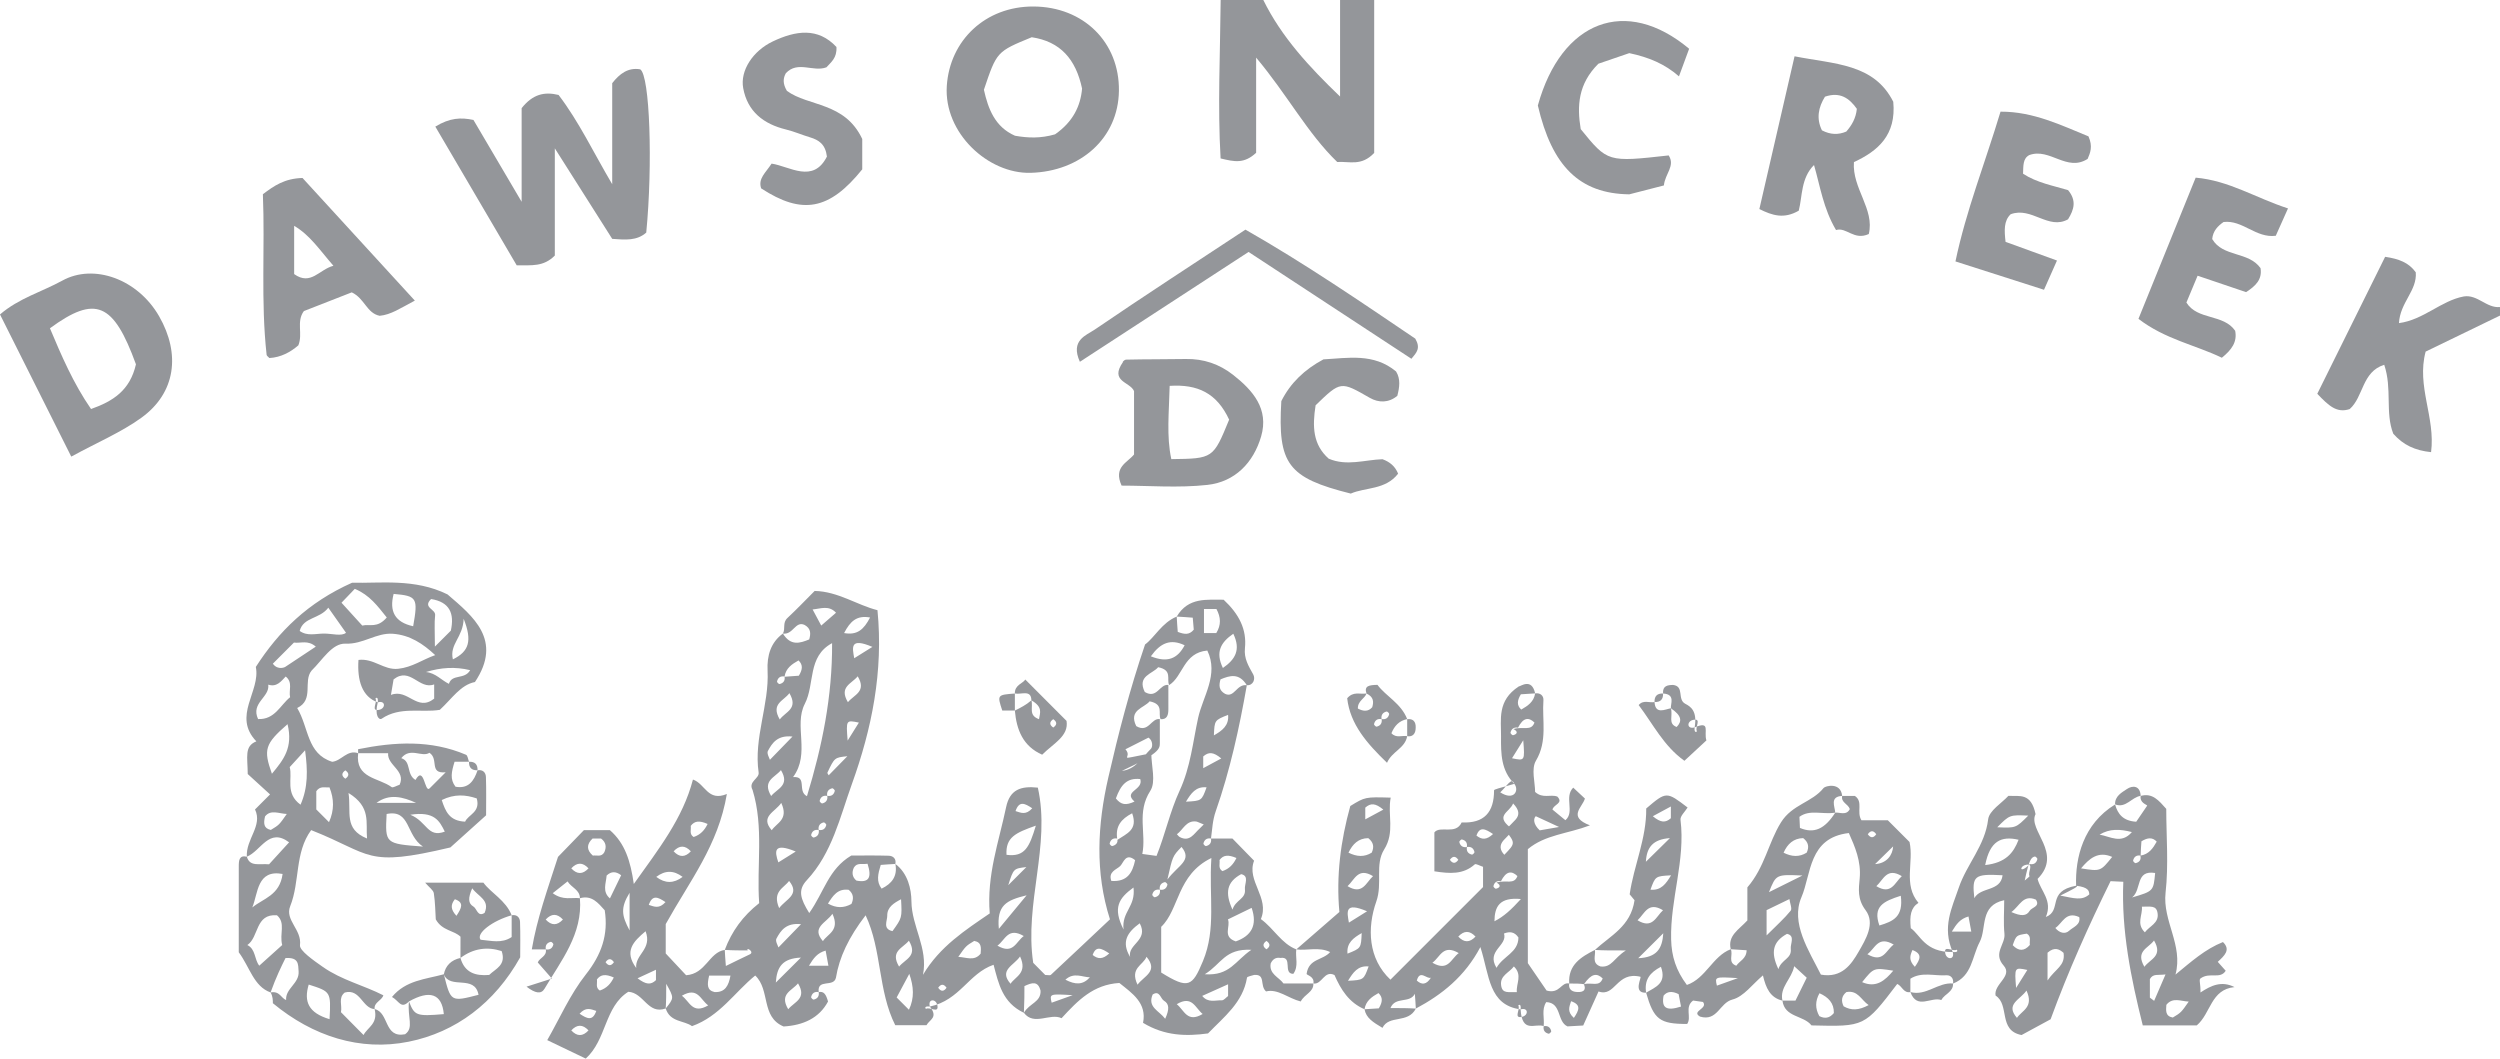 <?xml version="1.0" encoding="iso-8859-1"?>
<!-- Generator: Adobe Illustrator 22.1.0, SVG Export Plug-In . SVG Version: 6.00 Build 0)  -->
<svg version="1.1" xmlns="http://www.w3.org/2000/svg" xmlns:xlink="http://www.w3.org/1999/xlink" x="0px" y="0px"
	 viewBox="0 0 225 95.272" style="enable-background:new 0 0 225 95.272;" xml:space="preserve">
<g id="dawson">
	<g>
		<g id="nBnYS8_1_">
			<g>
				<path style="fill:#94969A;" d="M123.677,0c0,4.693,0,9.386,0,13.764c-1.157,1.221-2.215,0.742-3.326,0.816
					c-2.687-2.595-4.462-6.011-7.299-9.395c0,3.303,0,6.084,0,8.566c-1.089,1.01-1.946,0.808-3.198,0.508
					C109.582,9.57,109.817,4.782,109.86,0c1.279,0,2.559,0,3.838,0c1.641,3.338,4.133,6.024,6.908,8.69c0-2.897,0-5.794,0-8.69
					C121.63,0,122.653,0,123.677,0z"/>
				<path style="fill:#94969A;" d="M225,28.401c-2.273,1.102-4.546,2.203-6.692,3.243c-0.84,3.121,0.895,5.917,0.489,9.049
					c-1.446-0.148-2.505-0.642-3.402-1.657c-0.748-1.908-0.083-4.035-0.814-6.205c-2.017,0.626-1.854,2.884-3.11,3.986
					c-1.159,0.389-1.895-0.302-2.916-1.377c1.999-4.035,4.058-8.192,6.106-12.327c1.237,0.182,2.131,0.521,2.758,1.395
					c0.136,1.653-1.409,2.691-1.513,4.573c2.22-0.299,3.792-2.018,5.831-2.4c1.246-0.202,2.052,1.075,3.262,0.952
					C225,27.889,225,28.145,225,28.401z"/>
				<path style="fill:#94969A;" d="M39.179,11.394c1.303-0.791,2.288-0.841,3.432-0.599c1.304,2.214,2.644,4.492,4.336,7.366
					c0-3.349,0-6.009,0-8.427c0.998-1.257,2.043-1.5,3.325-1.189c1.829,2.393,3.128,5.157,4.827,8.036c0-3.21,0-6.146,0-9.095
					c0.658-0.842,1.426-1.433,2.519-1.247c0.872,0.536,1.139,8.585,0.545,14.693c-0.835,0.742-1.851,0.657-3.063,0.566
					c-1.558-2.457-3.172-5.002-5.166-8.147c0,3.749,0,6.797,0,9.65c-1.026,1.025-2.068,0.864-3.43,0.879
					C44.165,19.895,41.743,15.766,39.179,11.394z"/>
				<path style="fill:#94969A;" d="M100.703,8.169c-0.054,4.275-3.463,7.267-7.952,7.386c-3.806,0.101-7.82-3.58-7.539-7.827
					c0.271-4.097,3.476-7.16,7.793-7.143C97.51,0.602,100.758,3.803,100.703,8.169z M94.953,12.091
					c1.623-1.129,2.3-2.561,2.433-4.119c-0.562-2.651-1.96-4.237-4.53-4.621c-3.15,1.293-3.15,1.293-4.305,4.727
					c0.384,1.731,1.001,3.349,2.797,4.138C92.529,12.425,93.661,12.464,94.953,12.091z"/>
				<path style="fill:#94969A;" d="M6.413,41.094C4.141,36.56,2.108,32.505,0,28.301c1.7-1.466,3.779-2.039,5.611-3.048
					c2.831-1.559,6.788-0.142,8.713,3.217c1.943,3.393,1.488,6.895-1.595,9.124C10.906,38.911,8.777,39.806,6.413,41.094z
					 M12.235,32.788c-2.019-5.549-3.631-6.255-7.741-3.243c1.035,2.461,2.104,4.954,3.7,7.267
					C10.167,36.112,11.697,35.146,12.235,32.788z"/>
				<path style="fill:#94969A;" d="M161.51,5.067c3.596,0.714,7.143,0.637,8.884,4.092c0.284,2.995-1.37,4.425-3.541,5.431
					c-0.173,2.361,1.884,4.228,1.338,6.472c-1.333,0.614-2.011-0.65-2.948-0.358c-1.151-1.947-1.425-3.941-1.982-5.853
					c-1.184,1.179-1.042,2.817-1.373,4.109c-1.326,0.767-2.367,0.443-3.545-0.146C159.356,14.419,160.368,10.026,161.51,5.067z
					 M164.248,8.701c-0.592,0.952-0.797,1.962-0.274,3.029c0.758,0.395,1.463,0.42,2.192,0.111c0.5-0.571,0.865-1.199,0.95-2.048
					C166.439,8.837,165.602,8.238,164.248,8.701z"/>
				<path style="fill:#94969A;" d="M185.128,23.448c-0.445,1.002-0.792,1.784-1.168,2.631c-2.663-0.853-5.175-1.657-7.969-2.551
					c0.953-4.56,2.661-8.85,4.056-13.479c2.955-0.017,5.491,1.239,7.915,2.223c0.408,0.92,0.159,1.483-0.075,2.029
					c-1.879,1.201-3.402-1.026-5.252-0.344c-0.589,0.308-0.53,0.966-0.561,1.677c1.244,0.817,2.741,1.081,4.054,1.479
					c0.774,0.938,0.544,1.739-0.004,2.624c-1.767,0.992-3.282-1.164-5.165-0.455c-0.624,0.59-0.577,1.462-0.458,2.485
					C181.856,22.259,183.261,22.77,185.128,23.448z"/>
				<path style="fill:#94969A;" d="M205.92,18.758c-0.492,1.102-0.794,1.778-1.1,2.461c-1.791,0.233-2.987-1.445-4.7-1.238
					c-0.513,0.357-0.95,0.795-1.022,1.532c0.958,1.644,3.267,1.096,4.35,2.62c0.166,1.01-0.434,1.602-1.302,2.158
					c-1.377-0.466-2.807-0.949-4.362-1.476c-0.323,0.773-0.649,1.555-1.008,2.414c0.997,1.607,3.336,1.005,4.39,2.542
					c0.193,1.006-0.301,1.698-1.2,2.426c-2.364-1.149-5.112-1.656-7.505-3.503c1.725-4.256,3.42-8.439,5.15-12.706
					C200.627,16.256,202.971,17.798,205.92,18.758z"/>
				<path style="fill:#94969A;" d="M37.335,27.055c-1.315,0.694-2.153,1.272-3.165,1.367c-1.172-0.239-1.339-1.55-2.511-2.11
					c-1.325,0.518-2.827,1.106-4.309,1.685c-0.704,0.948-0.071,2.048-0.499,3.084c-0.709,0.615-1.57,1.081-2.605,1.143
					c-0.098-0.109-0.239-0.192-0.25-0.289c-0.535-4.827-0.14-9.667-0.336-14.455c1.022-0.771,1.943-1.413,3.566-1.462
					C30.384,19.465,33.712,23.099,37.335,27.055z M26.474,24.668c1.499,1.071,2.246-0.414,3.534-0.749
					c-1.272-1.462-2.107-2.754-3.534-3.595C26.474,21.767,26.474,23.126,26.474,24.668z"/>
				<path style="fill:#94969A;" d="M100.944,43.706c-0.754-1.673,0.504-2.053,1.119-2.801c0-1.898,0-3.809,0-5.708
					c-0.353-0.842-2.23-0.845-0.991-2.62c-0.103,0.085,0.085-0.205,0.28-0.21c1.789-0.045,3.58-0.023,5.37-0.057
					c1.597-0.031,3.021,0.457,4.258,1.427c1.787,1.402,3.24,3.074,2.522,5.54c-0.693,2.376-2.362,4.092-4.835,4.364
					C106.054,43.929,103.387,43.706,100.944,43.706z M110.623,37.768c-1.12-2.403-2.838-3.201-5.353-3.041
					c-0.058,2.419-0.297,4.521,0.148,6.594C109.185,41.273,109.185,41.273,110.623,37.768z"/>
				<path style="fill:#94969A;" d="M149.75,16.689c-1.228,0.316-2.206,0.568-3.114,0.801c-4.459-0.058-6.955-2.505-8.23-7.997
					c2.119-7.639,7.935-9.859,13.616-5.104c-0.249,0.676-0.51,1.383-0.915,2.483c-1.277-1.117-2.709-1.718-4.471-2.09
					c-0.88,0.302-1.949,0.668-2.779,0.952c-1.824,1.81-1.94,3.791-1.592,5.887c2.423,2.981,2.423,2.981,7.917,2.367
					C150.793,14.935,149.852,15.631,149.75,16.689z"/>
				<path style="fill:#94969A;" d="M77.602,12.509c0,0.803,0,1.816,0,2.732c-2.965,3.681-5.405,4.12-9.098,1.713
					c-0.296-0.888,0.397-1.388,0.94-2.229c1.634,0.246,3.739,1.824,4.978-0.634c-0.133-1.115-0.737-1.496-1.518-1.731
					c-0.726-0.218-1.428-0.526-2.162-0.705c-2.025-0.493-3.468-1.617-3.855-3.724c-0.291-1.586,0.883-3.356,2.659-4.2
					c2.061-0.979,4.067-1.29,5.734,0.497c0.06,0.995-0.491,1.367-0.898,1.828c-1.194,0.458-2.583-0.622-3.657,0.534
					c-0.245,0.447-0.297,0.924,0.096,1.588C72.76,9.603,76.029,9.165,77.602,12.509z"/>
				<path style="fill:#94969A;" d="M112.371,22.675c-5.1,3.321-10.06,6.551-15.182,9.886c-0.882-1.948,0.577-2.38,1.343-2.902
					c4.408-3.007,8.887-5.911,13.558-8.992c5.314,3.027,10.414,6.515,15.285,9.81c0.497,0.86,0.136,1.239-0.348,1.813
					C122.292,29.183,117.534,26.062,112.371,22.675z"/>
				<path style="fill:#94969A;" d="M118.405,36.474c-0.304,1.93-0.245,3.542,1.177,4.806c1.619,0.7,3.265,0.099,4.844,0.05
					c0.675,0.248,1.137,0.641,1.404,1.3c-1.136,1.478-2.963,1.216-4.26,1.793c-5.675-1.421-6.582-2.658-6.251-8.322
					c0.819-1.631,2.089-2.848,3.791-3.758c2.195-0.114,4.517-0.588,6.537,1.089c0.419,0.683,0.311,1.424,0.112,2.19
					c-0.776,0.651-1.683,0.638-2.472,0.187C120.661,34.308,120.68,34.275,118.405,36.474z"/>
			</g>
		</g>
		<g>
			<path style="fill:#94969A;" d="M65.229,85.491c0.631-1.67,1.609-3.035,3.097-4.208c-0.242-3.356,0.438-6.829-0.596-10.189
				c-0.416-0.755,0.627-1.022,0.547-1.568c-0.454-3.13,0.959-6.079,0.805-9.171c-0.068-1.357,0.294-2.544,1.378-3.335
				c0.704,1.141,1.534,0.87,2.37,0.528c0.152-0.54,0.152-0.983-0.412-1.302c-0.843-0.4-1.031,0.912-1.958,0.774
				c0.255-0.448-0.061-0.965,0.412-1.405c0.838-0.78,1.628-1.612,2.447-2.431c2.111,0.044,3.818,1.275,5.653,1.732
				c0.545,5.537-0.52,10.703-2.303,15.65c-1.069,2.966-1.777,6.207-4.052,8.646c-0.84,0.9-0.583,1.666,0.213,2.961
				c1.347-1.896,1.725-3.948,3.782-5.173c0.862,0,2.118-0.025,3.373,0.014c0.397,0.012,0.693,0.27,0.599,0.74
				c-0.454,0.021-0.913,0.057-1.318,0.088c-0.251,0.821-0.416,1.498,0.079,2.135c0.925-0.449,1.449-1.124,1.239-2.223
				c1.132,0.85,1.437,2.272,1.445,3.366c0.015,2.257,1.521,4.201,1.04,6.613c1.51-2.553,3.841-4.044,6.008-5.526
				c-0.282-3.457,0.827-6.464,1.471-9.553c0.334-1.603,1.329-1.93,2.858-1.768c1.17,5.227-1.224,10.374-0.417,15.767
				c0.288,0.291,0.717,0.725,1.081,1.093c0.258,0,0.438,0.056,0.506-0.008c1.759-1.639,3.507-3.29,5.321-4.999
				c-1.355-4.253-1.129-8.486-0.147-12.772c0.906-3.952,1.912-7.87,3.306-11.965c0.862-0.634,1.512-1.962,2.849-2.51
				c0.023,0.477,0.059,0.936,0.093,1.377c0.59,0.221,1.025,0.304,1.441-0.2c-0.024-0.285-0.052-0.618-0.091-1.079
				c-0.507-0.04-0.966-0.075-1.443-0.098c1.057-1.78,2.75-1.498,4.222-1.519c1.392,1.299,2.094,2.673,1.918,4.362
				c-0.098,0.935,0.322,1.605,0.744,2.361c0.22,0.395,0.014,1.01-0.575,0.975c-0.704-1.141-1.534-0.87-2.37-0.528
				c-0.152,0.54-0.152,0.983,0.412,1.302c0.843,0.4,1.031-0.912,1.958-0.774c-0.676,3.847-1.509,7.662-2.795,11.336
				c-0.301,0.86-0.311,1.637-0.43,2.46c-0.37-0.064-0.602,0.105-0.682,0.456c-0.013,0.059,0.166,0.239,0.226,0.226
				c0.351-0.079,0.52-0.312,0.456-0.682c0.638-0.002,1.274-0.002,1.928-0.002c0.613,0.628,1.234,1.265,1.952,2
				c-0.709,1.814,1.428,3.334,0.61,5.252c1.19,0.869,1.838,2.197,3.188,2.727c-0.1,0.727,0.235,1.506-0.268,2.203
				c-0.978-0.005,0.003-1.597-1.161-1.433c-0.423-0.074-0.697,0.123-0.874,0.493c-0.171,0.96,0.737,1.228,1.152,1.807
				c0.901,0,1.793,0,2.686,0c0.038,0.777-0.769,0.931-1.137,1.619c-1.108-0.271-2.068-1.172-3.119-0.904
				c-0.598-0.52,0.001-1.575-1.082-1.483c-0.22,0.08-0.616,0.132-0.634,0.246c-0.367,2.243-2.076,3.53-3.508,5.016
				c-1.962,0.266-3.881,0.237-5.848-0.952c0.363-1.78-0.976-2.663-2.132-3.589c-2.344,0.146-3.709,1.55-5.202,3.171
				c-1.027-0.499-2.478,0.725-3.389-0.485c0.495-0.87,1.541-0.947,1.5-1.989c-0.231-0.912-0.781-0.728-1.453-0.415
				c0,0.664,0,1.366-0.047,2.404c-1.935-0.918-2.281-2.633-2.729-4.324c-2.263,0.788-3.007,3.175-5.733,3.76
				c-0.598-0.07-0.376,0.225-0.346,0.207c0.338-0.208,1.178,0.462,1.019-0.322c-0.125-0.619-0.881-0.592-0.673,0.115
				c0.778,1.005-0.028,1.159-0.306,1.68c-0.876,0-1.728,0-2.811,0c-1.563-3.109-1.197-6.771-2.666-9.892
				c-1.527,1.985-2.372,3.78-2.673,5.622c-0.206,0.903-1.693,0.044-1.552,1.286c-0.37-0.064-0.602,0.105-0.682,0.456
				c-0.013,0.059,0.166,0.239,0.226,0.226c0.351-0.079,0.52-0.312,0.456-0.682c0.477-0.088,0.659,0.206,0.842,0.85
				c-0.802,1.502-2.235,2.142-3.999,2.248c-2.062-0.86-1.185-3.292-2.554-4.587c-1.853,1.506-3.196,3.668-5.689,4.557
				c-0.708-0.525-1.978-0.34-2.368-1.593c0.761-0.945,0.761-0.945,0.047-2.218c0,0.871,0,1.574-0.047,2.218
				c-1.612,0.586-1.961-1.421-3.366-1.5c-2.149,1.354-1.943,4.304-3.83,6.013c-1.077-0.516-2.196-1.053-3.465-1.662
				c1.115-1.944,2.056-4.114,3.473-5.909c1.411-1.787,2.041-3.584,1.7-5.778c-0.598-0.663-1.167-1.387-2.233-1.084
				c0.006-0.757-0.758-0.946-1.111-1.515c-0.44,0.35-0.868,0.69-1.336,1.061c0.942,0.692,1.72,0.353,2.447,0.454
				c0.262,3.232-1.69,5.607-3.187,8.148c-0.3,0.509-0.835,0.414-1.618-0.19c0.808-0.258,1.544-0.492,2.281-0.727
				c-0.812-0.929-1.041-1.19-1.269-1.451c0.161-0.429,0.841-0.553,0.723-1.176c0.37,0.064,0.602-0.105,0.682-0.456
				c0.013-0.059-0.166-0.239-0.226-0.226c-0.351,0.079-0.52,0.312-0.456,0.682c-0.384,0.002-0.767,0.002-1.261,0.002
				c0.463-2.757,1.408-5.372,2.359-8.328c0.594-0.613,1.48-1.527,2.335-2.41c0.815,0,1.578,0,2.33,0
				c1.367,1.188,1.86,2.785,2.157,4.849c2.225-3.127,4.411-5.892,5.323-9.399c1.115,0.386,1.323,2.013,3.052,1.301
				c-0.775,4.616-3.333,7.804-5.502,11.706c0,0.503,0,1.51,0,2.646c0.589,0.629,1.264,1.349,1.835,1.959
				C63.541,87.646,63.8,85.711,65.229,85.491c0.018,0.414,0.054,0.873,0.098,1.447c0.819-0.399,1.483-0.731,2.155-1.046
				c0.463-0.217-0.375-0.713-0.186-0.354C66.644,85.538,65.942,85.538,65.229,85.491z M74.447,71.631
				c-0.368-0.066-0.601,0.104-0.68,0.454c-0.013,0.059,0.166,0.239,0.226,0.226c0.351-0.079,0.52-0.312,0.461-0.687
				c0.368,0.066,0.601-0.104,0.68-0.454c0.013-0.059-0.166-0.239-0.226-0.226C74.558,71.023,74.388,71.256,74.447,71.631z
				 M104.39,80.068c0.368,0.066,0.601-0.104,0.68-0.454c0.013-0.059-0.166-0.239-0.226-0.226c-0.351,0.079-0.52,0.312-0.461,0.687
				c-0.368-0.066-0.601,0.104-0.68,0.454c-0.013,0.059,0.166,0.239,0.226,0.226C104.28,80.675,104.449,80.443,104.39,80.068z
				 M73.68,74.701c-0.368-0.066-0.601,0.104-0.68,0.454c-0.013,0.059,0.166,0.239,0.226,0.226c0.351-0.079,0.52-0.312,0.461-0.687
				c0.368,0.066,0.601-0.104,0.68-0.454c0.013-0.059-0.166-0.239-0.226-0.226C73.79,74.094,73.621,74.326,73.68,74.701z
				 M70.608,60.908c0.46-0.034,0.913-0.067,1.288-0.094c0.346-0.57,0.377-0.988-0.029-1.376c-0.596,0.334-1.14,0.702-1.257,1.448
				c-0.368-0.066-0.601,0.104-0.68,0.454c-0.013,0.059,0.166,0.239,0.226,0.226C70.506,61.485,70.675,61.253,70.608,60.908z
				 M100.568,75.585c0.835-0.565,1.865-0.899,1.326-2.391c-0.994,0.516-1.513,1.175-1.348,2.274
				c-0.368-0.066-0.601,0.104-0.68,0.454c-0.013,0.059,0.166,0.239,0.226,0.226C100.442,76.07,100.611,75.837,100.568,75.585z
				 M100.969,69.379c1.234-0.124,1.836-1.217,2.621-1.996c0.152-0.151,0.185-0.736-0.228-0.997
				c-0.686,0.347-1.374,0.696-2.073,1.049c0.768,0.845-1.144,1.022,2.329,0.353c0,1.146,0.435,2.573-0.087,3.381
				c-1.258,1.948-0.346,3.83-0.723,5.686c0.567,0.078,0.808,0.111,1.28,0.176c0.766-1.893,1.212-4,2.074-5.861
				c0.991-2.14,1.194-4.377,1.669-6.553c0.423-1.94,1.879-3.905,0.828-6.068c-2.155,0.193-2.181,2.331-3.435,3.108
				c-0.253-0.528,0.326-1.344-0.99-1.609c-0.489,0.605-1.924,0.771-1.203,2.231c1.117,0.658,1.336-0.748,2.122-0.632
				c0,0.723-0.002,1.445,0.001,2.168c0.002,0.524-0.103,0.95-0.698,0.913c-0.253-0.528,0.326-1.344-0.99-1.609
				c-0.489,0.605-1.924,0.771-1.203,2.231c1.117,0.658,1.336-0.748,2.122-0.632c0,0.723-0.002,1.445,0.001,2.168
				C104.39,67.411,104.285,67.837,100.969,69.379z M109.024,77.221c-3.111,1.51-2.88,4.641-4.517,6.194c0,1.47,0,2.837,0,4.114
				c2.443,1.514,2.796,1.284,3.759-1.031C109.474,83.595,108.793,80.711,109.024,77.221z M74.888,57.883
				c-2.245,1.214-1.53,3.668-2.455,5.462c-1.016,1.971,0.524,4.446-1.057,6.594c1.308-0.103,0.357,1.274,1.25,1.719
				C73.992,67.183,74.918,62.668,74.888,57.883z M112.648,81.707c-0.754,0.366-1.443,0.702-2.134,1.037
				c0.261,0.642-0.532,1.562,0.707,1.983C112.61,84.23,113.19,83.294,112.648,81.707z M93.226,74.308
				c-1.826,0.643-2.73,1.049-2.641,2.625C92.243,77.15,92.647,76.233,93.226,74.308z M110.924,81.867
				c0.267-0.887,1.223-0.953,1.119-1.833c-0.056-0.468,0.425-1.198-0.339-1.36C110.414,79.379,110.222,80.33,110.924,81.867z
				 M108.358,54.809c0,0.728,0,1.412,0,2.165c0.454,0,0.795,0,1.108,0c0.445-0.727,0.418-1.409,0.013-2.165
				C109.173,54.809,108.832,54.809,108.358,54.809z M81.095,80.933c-0.63,0.33-1.258,0.705-1.243,1.48
				c0.009,0.458-0.435,1.196,0.472,1.388C81.186,82.601,81.186,82.601,81.095,80.933z M100.429,71.86
				c0.472,0.588,0.904,0.641,1.677,0.281c-1.077-0.945,0.835-1.014,0.518-2.025C101.417,69.985,100.865,70.645,100.429,71.86z
				 M103.577,59.068c1.476,0.597,2.394,0.234,3.04-0.994C105.348,57.47,104.444,57.852,103.577,59.068z M110.059,60.119
				c1.114-0.768,1.635-1.634,0.938-3.082C109.883,57.805,109.362,58.671,110.059,60.119z M112.625,85.481
				c-2.415-0.117-2.684,1.274-4.196,2.202C110.693,87.838,111.146,86.492,112.625,85.481z M63.821,87.807
				c-0.191,0.835-0.197,1.313,0.479,1.477c0.975,0.057,1.284-0.602,1.442-1.477C65.144,87.807,64.556,87.807,63.821,87.807z
				 M81.804,90.878c0.502-1.065,0.435-2.077,0.032-3.231c-0.425,0.794-0.781,1.459-1.137,2.126
				C81.044,90.119,81.393,90.468,81.804,90.878z M102.161,77.415c-0.854-0.703-1.042,0.234-1.342,0.529
				c-0.328,0.321-1.102,0.504-0.799,1.339C101.454,79.387,101.922,78.555,102.161,77.415z M90.741,79.668
				c0.549-0.549,1.194-1.192,1.632-1.631C91.217,78.17,91.217,78.17,90.741,79.668z M72.083,86.183
				c-1.665,0.074-2.168,0.839-2.259,2.247C70.62,87.638,71.264,86.997,72.083,86.183z M74.518,81.323
				c0.745,0.416,1.422,0.416,2.112,0.031c0.219-0.477,0.193-0.913-0.25-1.272C75.389,79.955,74.96,80.617,74.518,81.323z
				 M102.014,79.876c-1.321,0.965-1.891,1.812-0.896,3.777C100.946,82.019,102.228,81.616,102.014,79.876z M89.896,83.596
				c0.936-1.131,1.525-1.842,2.5-3.02C90.56,81.026,89.696,81.466,89.896,83.596z M87.679,84.683
				c-0.747,0.452-0.747,0.452-1.434,1.436c0.696,0.022,1.444,0.428,2.014-0.293C88.291,85.324,88.374,84.805,87.679,84.683z
				 M58.102,83.812c-1.114,0.938-1.956,1.797-0.843,3.306C57.134,85.89,58.725,85.442,58.102,83.812z M101.712,86.128
				c-0.254-1.156,1.699-1.484,0.864-3.031C101.459,83.911,100.893,84.76,101.712,86.128z M72.092,83.177
				c-1.346-0.145-1.827,0.573-2.216,1.302c-0.116,0.218,0.142,0.635,0.183,0.791C70.689,84.621,71.321,83.971,72.092,83.177z
				 M71.324,66.29c-1.346-0.145-1.827,0.573-2.216,1.302c-0.116,0.218,0.141,0.635,0.183,0.791
				C69.921,67.734,70.553,67.083,71.324,66.29z M76.263,68.06c-1.141,0.119-1.153,0.113-1.789,1.463
				c-0.051,0.109,0.229,0.373,0.133,0.228C75.187,69.158,75.824,68.508,76.263,68.06z M78.306,55.575
				c-1.195-0.214-1.779,0.328-2.338,1.401C77.163,57.19,77.748,56.648,78.306,55.575z M70.124,81.732
				c0.602-0.812,1.916-1.207,0.893-2.448C70.549,79.932,69.476,80.229,70.124,81.732z M110.528,64.335
				c-1.221,0.488-1.221,0.488-1.278,1.85C109.995,65.758,110.621,65.302,110.528,64.335z M70.313,72.262
				c-0.557,0.828-1.937,1.221-0.856,2.46C69.888,74.059,71.009,73.77,70.313,72.262z M106.736,72.152
				c1.413-0.076,1.413-0.076,1.856-1.292C107.621,70.764,107.189,71.409,106.736,72.152z M104.867,91.691
				c0.393-0.865,0.366-1.344-0.107-1.623c-0.324-0.191-0.382-0.978-1.022-0.561C103.252,90.658,104.321,90.958,104.867,91.691z
				 M70.286,69.311c-0.554,0.681-1.71,0.944-0.883,2.331C69.958,70.961,71.113,70.697,70.286,69.311z M74.918,82.241
				c-0.557,0.828-1.937,1.221-0.856,2.46C74.494,84.038,75.615,83.749,74.918,82.241z M81.8,84.663
				c-0.554,0.681-1.71,0.944-0.883,2.331C81.472,86.313,82.627,86.049,81.8,84.663z M61.368,89.617
				c0.712,0.517,0.944,1.698,2.37,0.867C63.025,89.966,62.794,88.785,61.368,89.617z M92.139,84.243
				c-1.426-0.832-1.658,0.35-2.37,0.867C91.195,85.942,91.427,84.76,92.139,84.243z M70.179,64.753
				c0.517-0.712,1.698-0.944,0.867-2.37C70.529,63.095,69.348,63.327,70.179,64.753z M108.338,74.201
				c-0.478-0.188-0.581-0.254-0.689-0.267c-0.898-0.108-1.166,0.741-1.727,1.148c0.087,0.087,0.159,0.201,0.262,0.255
				c0.899,0.469,1.271-0.312,1.78-0.764C108.056,74.492,108.138,74.401,108.338,74.201z M105.065,79.158
				c0.971-1.309,2.285-1.705,1.272-2.933C105.52,77.065,105.536,77.077,105.065,79.158z M108.239,91.259
				c-0.681-0.554-0.944-1.71-2.331-0.883C106.589,90.93,106.852,92.085,108.239,91.259z M71.822,88.501
				c-0.554,0.681-1.71,0.944-0.883,2.331C71.493,90.151,72.648,89.887,71.822,88.501z M53.333,75.465
				c-0.547,0.519-0.561,1.031,0.024,1.539c0.351-0.057,0.769,0.161,1.033-0.304c0.207-0.459,0.162-0.894-0.299-1.235
				C53.841,75.465,53.591,75.465,53.333,75.465z M73.135,54.851c0.286,0.535,0.554,1.035,0.776,1.45
				c0.604-0.525,0.967-0.839,1.331-1.155C74.596,54.45,73.875,54.783,73.135,54.851z M78.079,77.738
				c-0.522,0.081-0.934-0.128-1.229,0.345c-0.204,0.428-0.155,0.862,0.227,1.171C78.209,79.471,78.48,78.989,78.079,77.738z
				 M102.376,88.623c0.589-0.795,1.903-1.19,0.812-2.513C102.879,86.887,101.661,87.109,102.376,88.623z M54.893,80.857
				c0.338-0.697,0.673-1.386,1.011-2.084c-0.461-0.358-0.888-0.374-1.307,0.025C54.546,79.506,54.18,80.244,54.893,80.857z
				 M91.805,86.079c-0.557,0.828-1.937,1.221-0.856,2.46C91.381,87.876,92.502,87.587,91.805,86.079z M110.528,88.585
				c-0.826,0.371-1.567,0.703-2.33,1.046c0.527,0.655,1.187,0.375,1.768,0.397c0.182,0.007,0.374-0.249,0.561-0.385
				C110.528,89.395,110.528,89.147,110.528,88.585z M77.195,60.867c-0.554,0.681-1.71,0.944-0.883,2.331
				C76.866,62.517,78.021,62.254,77.195,60.867z M98.091,87.958c-0.68-0.007-1.434-0.49-2.205,0.215
				C96.773,88.632,97.453,88.667,98.091,87.958z M78.515,58.22c-2.044-0.872-1.806,0.044-1.635,1.021
				C77.447,58.887,77.92,58.592,78.515,58.22z M53.983,89.148c0.615-0.206,0.985-0.61,1.258-1.174
				c-0.745-0.33-1.175-0.28-1.518,0.173C53.775,88.484,53.571,88.888,53.983,89.148z M77.299,65.034
				c-1.159-0.242-1.159-0.242-1.011,1.619C76.767,65.885,77.063,65.412,77.299,65.034z M74.558,86.918
				c-0.123-0.67-0.186-1.008-0.252-1.365c-0.742,0.215-1.07,0.652-1.502,1.365C73.519,86.918,73.854,86.918,74.558,86.918z
				 M59.037,87.277c-0.542,0.251-1.067,0.495-1.657,0.768c0.768,0.584,1.192,0.61,1.657,0.168
				C59.037,87.911,59.037,87.576,59.037,87.277z M62.427,75.331c0.615-0.206,0.985-0.61,1.258-1.174
				c-0.745-0.33-1.175-0.28-1.518,0.173C62.218,74.667,62.014,75.072,62.427,75.331z M71.616,76.637
				c-2.01-0.83-1.912-0.032-1.565,0.977C70.538,77.31,71.011,77.015,71.616,76.637z M56.663,80.352c-0.83,1.356-0.72,2.041,0,3.387
				C56.663,82.346,56.663,81.665,56.663,80.352z M110.018,78.401c0.615-0.206,0.985-0.61,1.262-1.181
				c-0.748-0.316-1.18-0.275-1.522,0.181C109.81,77.737,109.606,78.142,110.018,78.401z M96.54,89.566
				c-2.083-0.126-2.083-0.126-1.891,0.677C94.906,90.152,95.468,89.95,96.54,89.566z M108.29,69.136
				c0.584-0.315,1.083-0.584,1.625-0.876c-0.717-0.596-1.14-0.606-1.625-0.179C108.29,68.379,108.29,68.714,108.29,69.136z
				 M59.063,78.92c0.803,0.605,1.57,0.605,2.373,0C60.634,78.314,59.866,78.314,59.063,78.92z M51.415,78.152
				c0.519,0.558,1.031,0.558,1.55,0C52.446,77.594,51.934,77.594,51.415,78.152z M60.626,76.617c0.519,0.558,1.031,0.558,1.55,0
				C61.657,76.059,61.146,76.059,60.626,76.617z M52.162,91.235c0.686,0.457,1.177,0.691,1.504-0.252
				C53.157,90.819,52.729,90.605,52.162,91.235z M51.415,92.736c0.519,0.558,1.031,0.558,1.55,0
				C52.446,92.179,51.934,92.179,51.415,92.736z M49.112,82.758c0.519,0.558,1.031,0.558,1.55,0
				C50.143,82.2,49.632,82.2,49.112,82.758z M59.894,81.189c-0.686-0.457-1.177-0.691-1.504,0.252
				C58.899,81.604,59.327,81.818,59.894,81.189z M99.832,85.809c-0.708-0.472-1.2-0.706-1.493,0.14
				C98.816,86.331,99.241,86.357,99.832,85.809z M92.901,72.745c-0.686-0.457-1.177-0.691-1.504,0.252
				C91.906,73.161,92.334,73.375,92.901,72.745z M113.982,84.683c-0.358,0.249-0.358,0.505,0,0.754
				C114.34,85.188,114.34,84.932,113.982,84.683z M55.254,86.596c-0.249-0.358-0.505-0.358-0.754,0
				C54.749,86.954,55.005,86.954,55.254,86.596z M84.436,88.898c0.249,0.358,0.505,0.358,0.754,0
				C84.941,88.54,84.685,88.54,84.436,88.898z"/>
			<path style="fill:#94969A;" d="M148.15,89.342c-1.233,0.065-0.363-1.413-0.516-1.435c-2.16-0.513-2.245,1.869-3.766,1.325
				c-0.473,1.051-0.903,2.004-1.38,3.063c-0.421,0.024-0.903,0.051-1.416,0.08c-0.961-0.433-0.509-2.132-1.91-2.185
				c-0.447,0.679-0.142,1.442-0.233,2.162c-0.755-0.292-1.943,0.711-2.074-1.507c0.07-0.598-0.225-0.376-0.207-0.346
				c0.208,0.338-0.462,1.178,0.322,1.019c0.619-0.125,0.592-0.881-0.115-0.673c-2.886-0.389-2.79-3.031-3.621-5.61
				c-1.397,2.651-3.461,4.285-5.809,5.536c-0.018-0.417-0.054-0.874-0.089-1.33c-0.455,0.904-1.765,0.208-2.195,1.284
				c0.869,0,1.572,0,2.285,0.047c-0.699,1.379-2.418,0.539-3.003,1.735c-0.866-0.515-1.474-0.893-1.616-1.675
				c0.458-0.02,0.91-0.054,1.285-0.081c0.346-0.57,0.377-0.988-0.029-1.376c-0.596,0.334-1.14,0.702-1.256,1.457
				c-1.398-0.598-2.132-1.77-2.702-3.078c-0.929-0.474-1.115,0.884-1.901,0.762c0.127-0.622-0.572-0.741-0.61-0.859
				c0.191-1.409,1.461-1.211,2.12-1.973c-1.042-0.497-2.067-0.104-3.045-0.239c1.267-1.101,2.534-2.202,3.876-3.368
				c-0.298-3.23,0.111-6.398,0.982-9.536c1.34-0.82,1.34-0.82,3.636-0.754c-0.301,1.548,0.4,3.087-0.587,4.664
				c-0.852,1.363-0.13,3.044-0.705,4.674c-0.847,2.405-0.74,5.157,1.27,7.045c2.655-2.655,5.308-5.308,8.333-8.333
				c0-0.136,0-0.993,0-1.825c-0.308-0.099-0.652-0.303-0.741-0.223c-1.043,0.935-2.255,0.844-3.638,0.629c0-1.079,0-2.19,0-3.504
				c0.522-0.646,1.922,0.263,2.454-0.895c2.028,0.103,2.922-0.92,2.916-2.888c0-0.09,0.408-0.18,1.828-0.585
				c-0.239-0.645-0.638,0.169-1.271,0.765c1.249,0.804,1.724-0.179,1.271-0.764c-1.202-1.205-1.212-2.723-1.199-4.242
				c0.014-1.575-0.359-3.242,1.594-4.525c0.169,0,1.163-0.799,1.476,0.625c-0.458,0.02-0.91,0.054-1.285,0.081
				c-0.346,0.57-0.377,0.988,0.029,1.376c0.596-0.334,1.14-0.702,1.256-1.457c0.479-0.074,0.774,0.232,0.745,0.613
				c-0.135,1.815,0.391,3.66-0.675,5.448c-0.439,0.736-0.073,1.952-0.073,2.808c0.7,0.633,1.378,0.183,2.001,0.418
				c0.584,0.611-0.327,0.688-0.44,1.167c0.326,0.269,0.708,0.584,1.164,0.96c0.875-0.748-0.142-2.066,0.704-2.933
				c0.346,0.323,0.692,0.646,1.054,0.984c-0.226,0.797-1.586,1.638,0.452,2.411c-2.049,0.777-4.02,0.834-5.589,2.141
				c0,3.622,0,7.279,0,10.262c0.794,1.161,1.36,1.988,1.687,2.465c1.203,0.342,1.304-0.801,2.038-0.633
				c-0.087,0.468,0.199,0.71,0.582,0.753c0.515,0.058,1.008-0.032,0.744-0.69c0.703-0.199,1.387,0.288,1.685-0.52
				c-0.531-0.513-1.019-0.449-1.685,0.52c-0.303-0.062-0.815-0.062-1.327-0.062c-0.115-1.686,1.07-2.396,2.311-3.024
				c0.095,0.487-0.33,1.196,0.503,1.488c1.015,0.124,1.189-0.75,2.286-1.441c-1.392,0-2.094,0-2.788-0.047
				c1.386-1.283,3.228-2.114,3.566-4.474c0.003,0.004-0.21-0.254-0.438-0.529c0.369-2.575,1.525-5.029,1.49-7.727
				c1.821-1.552,1.827-1.532,3.723-0.088c-0.222,0.368-0.68,0.771-0.637,1.111c0.456,3.649-0.936,7.143-0.844,10.768
				c0.039,1.523,0.443,2.792,1.417,4.091c1.706-0.584,2.32-2.596,3.948-3.215c0.244,0.492-0.307,1.197,0.501,1.486
				c0.287-0.435,0.914-0.625,0.928-1.394c-0.472-0.035-0.925-0.068-1.429-0.091c-0.293-1.23,0.722-1.751,1.497-2.594
				c0-0.967,0-2.073,0-2.973c1.571-1.82,1.886-4.021,3.024-5.849c1.012-1.626,2.795-1.792,3.84-3.1
				c0.148-0.185,1.539-0.551,1.666,0.717c-1.148,0.065-0.652,0.953-0.623,1.507c-1.168,0.185-2.29-0.313-3.222,0.374
				c0.016,0.358,0.027,0.599,0.045,1c1.269,0.54,2.236,0.1,3.177-1.373c0.369-0.058,1.008,0.295,1.312-0.324
				c-0.159-0.476-0.806-0.58-0.689-1.183c0.381,0,0.762,0,1.145,0c0.782,0.531,0.119,1.436,0.591,2.191c0.793,0,1.645,0,2.374,0
				c0.758,0.758,1.387,1.387,1.955,1.955c0.401,1.847-0.593,3.825,0.802,5.478c-0.698,0.446-0.805,1.16-0.692,2.28
				c0.862,0.59,1.265,2.187,3.776,2.143c0.598,0.07,0.376-0.225,0.346-0.207c-0.338,0.208-1.178-0.462-1.019,0.322
				c0.125,0.619,0.881,0.592,0.673-0.115c-0.979-2.236-0.075-3.958,0.541-5.779c0.717-2.121,2.368-3.795,2.647-6.157
				c0.094-0.794,1.229-1.465,1.82-2.117c1.021,0.049,2.039-0.3,2.446,1.642c-0.726,1.458,2.505,3.497,0.183,5.832
				c0.27,1.088,1.383,1.951,0.741,3.429c1.51-0.591,0.031-2.317,2.726-2.816c0.318,0.023-0.345,0.352-1.424,0.888
				c1.253,0.243,1.944,0.481,2.612-0.108c-0.024-0.304-0.051-0.637-1.188-0.78c-0.092-2.513,0.641-5.553,3.508-7.312
				c0.244,0.875,0.729,1.482,1.902,1.554c0.268-0.393,0.608-0.892,0.988-1.451c-0.066-0.11-0.684-0.252-0.588-0.871
				c1.064-0.301,1.635,0.417,2.303,1.163c0,2.46,0.22,5.026-0.061,7.537c-0.287,2.568,1.608,4.717,0.892,7.378
				c1.432-1.172,2.663-2.287,4.272-2.928c0.725,0.697,0.135,1.227-0.467,1.782c0.238,0.267,0.474,0.533,0.715,0.803
				c-0.508,0.799-1.424,0.085-2.27,0.69c-0.161,0.112,0.024,0.512-0.002,1.265c0.966-0.641,1.904-1.073,3.065-0.486
				c-2.149,0.216-2.116,2.358-3.4,3.45c-1.539,0-3.161,0-4.857,0c-1.069-4.275-1.938-8.547-1.752-12.928
				c-0.571-0.028-0.821-0.04-1.147-0.056c-1.962,3.993-3.799,8.069-5.397,12.431c-0.83,0.45-1.768,0.959-2.614,1.418
				c-2.131-0.411-1.039-2.722-2.339-3.553c-0.183-1.034,1.575-1.742,0.729-2.697c-0.992-1.117,0.166-1.907,0.07-2.854
				c-0.1-0.99-0.022-1.999-0.022-3.032c-2.234,0.475-1.558,2.525-2.205,3.758c-0.703,1.34-0.67,3.064-2.401,3.746
				c0.087-0.477-0.217-0.772-0.594-0.746c-1.085,0.074-2.234-0.338-3.244,0.31c0,0.444,0,0.824,0,1.203
				c-0.62,0.114-0.749-0.551-1.183-0.734c-2.935,3.852-2.935,3.852-7.717,3.732c-0.715-0.927-2.417-0.697-2.614-2.23
				c0.379,0,0.759,0,1.171,0c0.334-0.68,0.675-1.372,1.014-2.062c-0.387-0.356-0.727-0.669-1.127-1.037
				c-0.227,1.161-1.33,1.886-1.058,3.1c-1.104-0.265-1.485-1.121-1.756-2.271c-0.941,0.788-1.73,1.912-2.741,2.171
				c-1.171,0.3-1.344,1.998-2.92,1.537c-0.839-0.486,0.754-0.711,0.266-1.318c-0.25-0.036-0.594-0.085-0.892-0.127
				c-0.791,0.591-0.106,1.496-0.53,2.106C149.367,92.163,148.84,91.751,148.15,89.342c0.844-0.505,1.874-0.839,1.335-2.331
				C148.49,87.528,147.971,88.186,148.15,89.342z M132.024,76.236c-0.066,0.368,0.104,0.601,0.454,0.68
				c0.059,0.013,0.239-0.166,0.226-0.226c-0.079-0.351-0.312-0.52-0.687-0.461c0.066-0.368-0.104-0.601-0.454-0.68
				c-0.059-0.013-0.239,0.166-0.226,0.226C131.416,76.126,131.649,76.295,132.024,76.236z M182.224,79.248
				c0.159-0.142,0.454-0.364,0.436-0.394c-0.208-0.338,0.462-1.178-0.322-1.019c-0.619,0.125-0.592,0.881,0.347-0.07
				c0.368,0.066,0.601-0.104,0.68-0.454c0.013-0.059-0.166-0.239-0.226-0.226C182.789,77.164,182.62,77.396,182.224,79.248z
				 M134.674,79.428c0.911-0.262,1.596,0.225,1.893-0.582c-0.531-0.513-1.019-0.449-1.48,0.461c-0.368-0.066-0.601,0.104-0.68,0.454
				c-0.013,0.059,0.166,0.239,0.226,0.226C134.984,79.908,135.153,79.675,134.674,79.428z M136.209,65.612
				c0.911-0.262,1.596,0.225,1.893-0.582c-0.531-0.513-1.019-0.449-1.48,0.461c-0.368-0.066-0.601,0.104-0.68,0.454
				c-0.013,0.059,0.166,0.239,0.226,0.226C136.519,66.091,136.689,65.858,136.209,65.612z M192.634,77.006
				c0.769-0.119,1.137-0.663,1.471-1.259c-0.388-0.406-0.806-0.375-1.376-0.029c-0.027,0.375-0.061,0.827-0.071,1.286
				c-0.368-0.066-0.601,0.104-0.68,0.454c-0.013,0.059,0.166,0.239,0.226,0.226C192.554,77.605,192.723,77.372,192.634,77.006z
				 M135.472,74.704c0.312-0.313,0.632-0.608,0.921-0.93c0.4-0.447,0.337-0.888-0.214-1.465c-0.304,0.844-1.844,1.109,0.061,2.389
				c-0.306,0.307-0.626,0.602-0.915,0.925c-0.4,0.447-0.337,0.888,0.065,1.309C136.393,75.889,136.393,75.889,135.472,74.704z
				 M166.397,74.974c-3.641,0.417-3.374,3.701-4.268,5.778c-0.997,2.315,0.669,4.803,1.752,6.964
				c1.883,0.338,2.743-0.926,3.392-2.055c0.633-1.101,1.534-2.549,0.624-3.753c-0.745-0.987-0.613-1.918-0.525-2.846
				C167.518,77.504,166.941,76.203,166.397,74.974z M178.667,77.857c1.843-0.209,2.544-1.078,3.004-2.279
				C180.091,75.213,179.088,75.7,178.667,77.857z M158.993,84.186c0.907-0.907,1.595-1.517,2.167-2.22
				c0.149-0.183-0.061-0.658-0.112-1.048c-0.791,0.383-1.477,0.714-2.055,0.994C158.993,82.573,158.993,83.156,158.993,84.186z
				 M171.071,80.619c-1.566,0.499-2.534,0.961-1.926,2.675C170.401,82.916,171.317,82.512,171.071,80.619z M180.233,78.773
				c-2.558-0.142-2.765,0.045-2.544,2.062C178.251,79.795,180.046,80.276,180.233,78.773z M134.686,87.106
				c0.603-1.079,1.957-1.356,1.973-2.731c-0.357-0.527-0.792-0.555-1.299-0.36C135.702,85.123,133.733,85.55,134.686,87.106z
				 M191.89,80.771c1.92-0.566,1.92-0.566,2.073-2.203C192.155,78.28,192.781,80.059,191.89,80.771z M187.295,78.153
				c1.75,0.277,1.75,0.277,2.801-1.031C188.83,76.565,188.028,77.275,187.295,78.153z M170.393,87.362
				c-1.75-0.277-1.75-0.277-2.801,1.031C168.859,88.95,169.66,88.24,170.393,87.362z M179.752,74.454
				c1.673,0.074,1.673,0.074,2.79-1.048C180.869,73.332,180.869,73.332,179.752,74.454z M160.056,87.222
				c0.262-0.868,1.218-0.935,1.114-1.815c-0.056-0.468,0.425-1.198-0.342-1.36C159.548,84.754,159.334,85.7,160.056,87.222z
				 M170.383,76.175c-0.485,0.475-1.134,1.11-1.628,1.594C169.803,77.708,170.335,76.969,170.383,76.175z M160.522,76.745
				c0.735,0.366,1.413,0.41,2.082-0.008c0.226-0.491,0.176-0.924-0.318-1.307C161.415,75.453,160.874,75.949,160.522,76.745z
				 M150.294,75.43c-1.531,0.11-2.094,0.822-2.165,2.129C148.86,76.84,149.509,76.202,150.294,75.43z M121.364,76.74
				c0.745,0.371,1.423,0.415,2.092-0.003c0.226-0.491,0.176-0.924-0.314-1.304C122.26,75.443,121.737,75.963,121.364,76.74z
				 M168.178,90.458c-0.698-0.476-0.962-1.362-2.005-1.17c-0.437,0.357-0.488,0.789-0.247,1.279
				C166.601,90.957,167.277,90.942,168.178,90.458z M195.552,91.579c0.747-0.452,0.747-0.452,1.434-1.436
				c-0.695-0.022-1.444-0.428-2.014,0.293C194.94,90.938,194.857,91.456,195.552,91.579z M162.22,78.797
				c-2.375-0.105-2.375-0.105-3.013,1.498C160.215,79.794,161.061,79.374,162.22,78.797z M136.515,89.29
				c-0.077-0.771,0.534-1.532-0.266-2.31c-0.415,0.565-1.279,0.822-1.146,1.709C135.205,89.459,135.776,89.264,136.515,89.29z
				 M184.278,88.242c0.72-1.071,1.616-1.321,1.442-2.485c-0.355-0.313-0.796-0.581-1.442-0.014
				C184.278,86.307,184.278,86.895,184.278,88.242z M134.501,82.914c0.853-0.432,1.519-1.055,2.38-2.001
				C134.951,80.732,134.511,81.596,134.501,82.914z M192.772,81.599c0.077,0.771-0.534,1.532,0.266,2.31
				c0.415-0.565,1.279-0.822,1.146-1.709C194.082,81.429,193.511,81.624,192.772,81.599z M163.753,89.391
				c-0.393,0.704-0.393,1.38-0.013,2.059c0.486,0.245,0.917,0.197,1.307-0.274C165.071,90.272,164.546,89.745,163.753,89.391z
				 M147.437,86.24c1.665-0.075,2.168-0.839,2.259-2.247C148.9,84.786,148.256,85.426,147.437,86.24z M128.917,86.645
				c1.426,0.832,1.658-0.35,2.37-0.867C129.861,84.947,129.629,86.128,128.917,86.645z M151.291,90.591
				c-0.098-0.51-0.163-0.853-0.214-1.119c-0.61-0.303-1.043-0.244-1.355,0.138C149.512,90.732,149.988,91.012,151.291,90.591z
				 M171.163,78.852c-1.347-0.817-1.644,0.306-2.292,0.903C170.218,80.572,170.515,79.449,171.163,78.852z M181.022,82.086
				c0.883,0.388,1.363,0.368,1.642-0.107c0.191-0.324,0.977-0.382,0.568-1.01C182.072,80.469,181.775,81.543,181.022,82.086z
				 M193.862,84.643c-0.517,0.712-1.698,0.944-0.867,2.37C193.512,86.301,194.694,86.069,193.862,84.643z M147.378,82.825
				c1.347,0.817,1.644-0.306,2.292-0.903C148.323,81.105,148.026,82.228,147.378,82.825z M170.434,85.011
				c-1.426-0.832-1.658,0.35-2.37,0.867C169.49,86.709,169.722,85.528,170.434,85.011z M184.981,83.517
				c0.351,0.446,0.877,0.592,1.241,0.25c0.344-0.323,1.062-0.528,0.91-1.227C185.913,81.977,185.623,83.098,184.981,83.517z
				 M181.145,85.067c0.521,0.549,1.033,0.564,1.542-0.021c-0.057-0.351,0.161-0.769-0.275-1.017
				C181.467,84.173,181.467,84.173,181.145,85.067z M121.274,85.828c1.221-0.488,1.221-0.488,1.278-1.85
				C121.807,84.406,121.181,84.861,121.274,85.828z M193.489,89.787c0.128,0.096,0.256,0.193,0.384,0.289
				c0.317-0.736,0.634-1.472,1.024-2.378c-0.703,0.093-1.114-0.095-1.408,0.417C193.489,88.61,193.489,89.198,193.489,89.787z
				 M182.382,89.15c-0.557,0.828-1.937,1.221-0.856,2.46C181.958,90.947,183.079,90.657,182.382,89.15z M121.32,88.271
				c1.413-0.076,1.413-0.076,1.856-1.292C122.206,86.884,121.774,87.528,121.32,88.271z M188.963,75.118
				c0.949,0.159,1.962,0.882,2.906-0.231C190.806,74.614,189.871,74.563,188.963,75.118z M123.572,78.852
				c-1.347-0.817-1.644,0.306-2.292,0.903C122.627,80.572,122.924,79.449,123.572,78.852z M150.397,78.779
				c-1.413,0.076-1.413,0.076-1.856,1.292C149.512,80.166,149.944,79.522,150.397,78.779z M156.413,88.031
				c-2.083-0.126-2.083-0.126-1.891,0.677C154.778,88.617,155.341,88.415,156.413,88.031z M182.46,87.294
				c-1.159-0.242-1.159-0.242-1.011,1.619C181.929,88.146,182.224,87.673,182.46,87.294z M138.22,73.458
				c-0.226,0.211-0.236,0.72,0.354,1.274c0.311-0.054,0.649-0.113,1.741-0.303C139.29,73.955,138.765,73.711,138.22,73.458z
				 M123.036,82.016c-2.044-0.872-1.806,0.043-1.635,1.021C121.968,82.683,122.44,82.388,123.036,82.016z M136.081,68.242
				c1.159,0.242,1.159,0.242,1.011-1.619C136.612,67.391,136.317,67.864,136.081,68.242z M177.416,83.847
				c-0.123-0.67-0.186-1.008-0.252-1.365c-0.742,0.215-1.07,0.652-1.502,1.365C176.377,83.847,176.713,83.847,177.416,83.847z
				 M122.875,73.742c0.584-0.315,1.083-0.584,1.625-0.876c-0.717-0.596-1.14-0.606-1.625-0.179
				C122.875,72.984,122.875,73.32,122.875,73.742z M150.378,72.584c-0.584,0.315-1.083,0.584-1.625,0.876
				c0.717,0.596,1.14,0.606,1.625,0.179C150.378,73.341,150.378,73.006,150.378,72.584z M141.649,91.613
				c0.457-0.686,0.691-1.177-0.252-1.504C141.234,90.618,141.02,91.046,141.649,91.613z M128.782,87.993
				c-0.373,0.157-0.994-0.768-1.269,0.258C127.955,88.66,128.38,88.634,128.782,87.993z M134.374,75.063
				c-0.708-0.472-1.2-0.706-1.493,0.14C133.358,75.584,133.783,75.611,134.374,75.063z M131.245,84.293
				c0.519,0.558,1.031,0.558,1.551,0C132.276,83.735,131.765,83.735,131.245,84.293z M172.337,87.013
				c0.479-0.672,0.702-1.16-0.215-1.51C171.909,85.986,171.751,86.408,172.337,87.013z M168.102,75.082
				c0.252,0.358,0.508,0.358,0.759,0C168.61,74.724,168.354,74.724,168.102,75.082z M130.489,77.384
				c0.252,0.358,0.508,0.358,0.759,0C130.997,77.027,130.741,77.027,130.489,77.384z"/>
			<path style="fill:#94969A;" d="M39.946,87.684c0.149-0.773,0.661-1.285,1.494-1.469c0.371,1.319,1.34,1.637,2.587,1.53
				c0.565-0.555,1.555-0.877,1.122-2.148c-1.301-0.418-2.547-0.248-3.708,0.618c0.004-0.64,0.004-1.277,0.004-1.914
				c-0.616-0.587-1.649-0.523-2.225-1.558c-0.041-0.643-0.047-1.508-0.176-2.354c-0.043-0.279-0.404-0.509-0.781-0.95
				c1.833,0,3.457,0,5.243,0c0.685,0.936,2.013,1.584,2.544,2.935c-1.732,0.491-3.234,1.637-2.797,2.202
				c0.928,0.08,1.904,0.367,2.797-0.242c0-0.687,0-1.324,0-1.961c0.479-0.087,0.738,0.206,0.753,0.598
				c0.042,1.139,0.015,2.281,0.015,3.188c-2.3,4.12-5.806,6.744-10.041,7.595c-4.368,0.878-8.617-0.483-12.219-3.464
				c0-0.249,0-0.629-0.207-0.97c0.828-0.161,0.952,0.524,1.4,0.684c-0.079-1.044,1.198-1.491,1.125-2.57
				c-0.044-0.65,0.03-1.289-1.181-1.209c-0.388,0.785-0.837,1.692-1.343,3.095c-1.519-0.544-1.866-2.273-2.863-3.616
				c0-2.475-0.001-5.108,0.001-7.741c0-0.522,0.036-1.021,0.726-0.86c0.268,0.927,1.1,0.605,1.998,0.684
				c0.539-0.591,1.181-1.294,1.806-1.979c-1.821-1.364-2.515,0.765-3.804,1.295c-0.096-1.596,1.442-2.774,0.736-4.253
				c0.549-0.549,0.999-0.999,1.353-1.353c-0.784-0.715-1.577-1.44-2.009-1.834c-0.011-1.547-0.327-2.502,0.775-2.941
				c-2.189-2.291,0.401-4.495-0.047-6.699c2.058-3.197,4.679-5.797,8.668-7.58c2.482,0.073,5.617-0.413,8.586,1.054
				c2.302,1.978,4.987,4.11,2.468,7.884c-1.304,0.263-2.054,1.485-3.161,2.504c-1.645,0.278-3.572-0.335-5.236,0.799
				c-0.218,0.148-0.665-0.251-0.349-1.472c0.07-0.598-0.225-0.376-0.207-0.346c0.208,0.338-0.462,1.178,0.322,1.019
				c0.619-0.125,0.592-0.881-0.115-0.673c-1.411-0.502-1.863-1.969-1.737-3.818c1.373-0.173,2.281,0.935,3.567,0.798
				c1.279-0.136,2.206-0.837,3.339-1.231c-1.098-1.028-2.278-1.811-3.813-1.922c-1.489-0.108-2.676,0.957-4.26,0.89
				c-1.206-0.051-2.077,1.475-3.052,2.422c-0.795,0.967,0.252,2.626-1.296,3.369c1.06,1.78,0.858,4.117,3.148,4.841
				c0.833-0.076,1.357-1.124,2.339-0.771c-0.284,2.278,1.854,2.193,3.015,3.05c0.111,0.082,0.433-0.123,0.717-0.214
				c0.578-1.277-1.133-1.743-1.036-2.836c-0.92,0-1.808,0-2.696,0c0-0.126-0.021-0.359,0.003-0.364
				c3.276-0.659,6.535-0.85,9.702,0.502c0.153,0.065,0.185,0.413,0.273,0.63c-0.456,0-0.912,0-1.302,0
				c-0.274,0.895-0.438,1.572,0.085,2.247c1.165,0.211,1.661-0.514,1.984-1.479c0.482-0.087,0.739,0.208,0.753,0.603
				c0.041,1.143,0.015,2.289,0.015,3.449c-0.924,0.832-1.858,1.672-3.214,2.892c-7.726,1.835-7,0.622-12.53-1.561
				c-1.495,2.041-0.996,4.631-1.886,6.851c-0.501,1.25,1.066,2.109,0.88,3.507c-0.064,0.478,1.229,1.377,2.072,1.966
				c1.687,1.179,3.664,1.644,5.433,2.545c-0.162,0.5-0.859,0.62-0.787,1.239c-1.102-0.047-1.284-1.872-2.688-1.488
				c-0.609,0.475-0.212,1.154-0.342,1.768c0.649,0.656,1.309,1.323,2.033,2.055c0.383-0.726,1.317-0.997,0.996-2.335
				c1.328,0.31,0.818,2.632,2.74,2.267c0.821-0.576,0.197-1.503,0.352-2.954c0.499,1.274,0.649,1.354,3.137,1.141
				c-0.17-1.851-1.278-2.189-3.137-1.141c-0.726,0.732-0.882-0.05-1.529-0.402C36.516,88.224,38.282,88.139,39.946,87.684
				c0.624,2.494,0.624,2.494,3.123,1.848C42.714,87.665,40.491,89.099,39.946,87.684z M23.334,86.912
				c0.714-0.643,1.426-1.284,2.064-1.858c-0.267-1.027,0.337-1.979-0.469-2.678c-1.977-0.158-1.608,1.962-2.668,2.677
				C23.025,85.431,22.879,86.334,23.334,86.912z M34.809,55.573c-0.841-1.042-1.526-2.008-2.877-2.577
				c-0.464,0.484-0.867,0.904-1.197,1.249c0.704,0.775,1.298,1.429,1.87,2.058C33.266,56.135,33.952,56.577,34.809,55.573z
				 M37.392,70.197c0.794-1.377,0.82,1.2,1.27,0.758c0.683-0.683,0.954-0.954,1.45-1.45c-1.536,0.15-0.587-1.197-1.463-1.754
				c-0.679,0.447-1.73-0.539-2.534,0.483C37.05,68.536,36.535,69.667,37.392,70.197z M24.143,61.618
				c0.156,1.139-1.598,1.63-0.917,3.096c1.504,0.072,2.001-1.257,2.883-1.963c-0.142-0.638,0.273-1.331-0.396-1.865
				C25.297,61.32,24.909,61.866,24.143,61.618z M27.048,72.423c0.685-1.557,0.65-3.087,0.409-4.897
				c-0.562,0.615-0.896,0.981-1.383,1.514C26.344,70.039,25.64,71.4,27.048,72.423z M38.066,76.192
				c-1.558-1.025-1.108-3.373-3.27-2.933C34.655,75.923,34.667,75.937,38.066,76.192z M25.878,65.175
				c-2.037,1.776-2.188,2.275-1.406,4.464C25.536,68.362,26.389,67.27,25.878,65.175z M26.972,56.784
				c0.681,0.496,1.463,0.236,2.192,0.237c0.735,0.001,1.581,0.265,1.977-0.071c-0.604-0.856-1.09-1.545-1.593-2.258
				C28.769,55.73,27.303,55.522,26.972,56.784z M35.185,62.541c1.545-0.594,2.341,1.557,3.89,0.337c0-0.299,0-0.638,0-1.283
				c-1.36,0.523-2.156-1.628-3.653-0.45C35.382,61.379,35.342,61.612,35.185,62.541z M37.185,56.362
				c0.452-2.557,0.346-2.727-1.758-2.91C35.019,55.022,35.54,56.004,37.185,56.362z M39.757,72.004
				c0.338,1.033,0.691,1.883,2.104,1.946c0.277-0.642,1.399-0.841,1.046-2.093C41.92,71.525,40.908,71.435,39.757,72.004z
				 M29.66,91.727c0.127-2.475,0.127-2.475-1.876-3.116C27.327,90.147,27.755,91.158,29.66,91.727z M24.556,59.733
				c0.472,0.651,1.166,0.281,1.135,0.275c1.116-0.74,1.917-1.271,2.731-1.811c-0.713-0.624-1.367-0.281-1.968-0.365
				C25.822,58.465,25.189,59.097,24.556,59.733z M22.707,81.672c0.967-0.809,2.475-1.075,2.727-3.017
				C23.119,78.234,23.235,80.394,22.707,81.672z M39.141,58.194c0.734-0.734,1.085-1.085,1.435-1.435
				c0.341-1.552-0.113-2.58-1.779-2.846c-0.791,0.779,0.427,0.901,0.364,1.457C39.08,56.088,39.141,56.822,39.141,58.194z
				 M31.366,71.369c0.26,1.726-0.455,3.234,1.667,4.097C32.904,74.013,33.423,72.635,31.366,71.369z M29.61,73.994
				c0.484-1.081,0.461-2.1,0.042-3.132c-0.443,0.039-0.841-0.151-1.185,0.347c0,0.478,0,1.07,0,1.642
				C28.84,73.224,29.193,73.577,29.61,73.994z M42.314,60.315c-1.364-0.332-2.631-0.24-3.979,0.167
				c0.875,0.089,1.385,0.733,2.067,1.065C40.681,60.622,41.815,61.202,42.314,60.315z M37.453,72.261
				c-1.182-0.537-2.41-0.868-3.571,0C35.072,72.261,36.263,72.261,37.453,72.261z M41.729,55.688
				c-0.049,1.68-1.294,2.274-0.97,3.656C42.211,58.63,42.52,57.684,41.729,55.688z M36.927,73.327
				c1.516,0.613,1.54,2.104,3.104,1.519C39.552,73.876,39.103,72.994,36.927,73.327z M24.374,74.694
				c0.751-0.454,0.751-0.454,1.437-1.438c-0.696-0.022-1.444-0.428-1.956,0.219C23.71,74.079,23.712,74.554,24.374,74.694z
				 M42.499,79.946c-0.388,0.883-0.368,1.363,0.107,1.642c0.324,0.191,0.382,0.978,1.01,0.568
				C44.116,80.996,43.042,80.699,42.499,79.946z M41.079,82.424c0.472-0.708,0.706-1.2-0.14-1.493
				C40.557,81.409,40.531,81.834,41.079,82.424z M31.081,69.331c-0.358,0.249-0.358,0.505,0,0.754
				C31.439,69.836,31.439,69.58,31.081,69.331z"/>
			<path style="fill:#94969A;" d="M122.983,62.415c-0.228-0.693,0.236-0.762,0.989-0.778c0.749,1.02,2.125,1.658,2.675,3.081
				c-0.732,0.146-1.154,0.622-1.418,1.272c0.432,0.474,0.957,0.178,1.418,0.263c-0.186,1.099-1.373,1.369-1.815,2.398
				c-1.799-1.737-3.317-3.452-3.585-5.807C121.812,62.196,122.345,62.506,122.983,62.415c-0.136,0.447-0.804,0.667-0.774,1.355
				c0.512,0.271,0.933,0.284,1.291-0.118C123.647,63.159,123.635,62.724,122.983,62.415z M124.341,64.722
				c-0.368-0.066-0.601,0.104-0.68,0.454c-0.013,0.059,0.166,0.239,0.226,0.226c0.351-0.079,0.52-0.312,0.461-0.687
				c0.368,0.066,0.601-0.104,0.68-0.454c0.013-0.059-0.166-0.239-0.226-0.226C124.452,64.115,124.282,64.347,124.341,64.722z"/>
			<path style="fill:#94969A;" d="M149.675,62.416c-0.056-0.708,0.423-0.761,0.899-0.772c1.051,0.125,0.343,1.302,1.107,1.7
				c0.453,0.236,1.096,0.625,0.838,2.119c-0.069,0.599,0.224,0.376,0.203,0.342c-0.206-0.339,0.463-1.178-0.321-1.019
				c-0.619,0.125-0.592,0.881,0.118,0.677c1.476-0.611,0.8,0.378,1.058,1.173c-0.631,0.585-1.329,1.232-1.98,1.835
				c-1.863-1.324-2.82-3.305-4.116-5.015c0.417-0.501,0.959-0.179,1.427-0.272c0.065,1.148,0.953,0.652,1.473,0.559
				c0.199,0.703-0.288,1.387,0.52,1.685c0.513-0.531,0.449-1.019-0.52-1.685C150.327,63.37,150.824,62.482,149.675,62.416z"/>
			<path style="fill:#94969A;" d="M91.338,62.416c-0.039-0.768,0.757-0.924,0.937-1.259c1.161,1.164,2.353,2.358,3.714,3.723
				c0.213,1.376-1.157,2.006-2.194,3.042c-1.73-0.765-2.301-2.23-2.458-3.97c0.512-0.256,1.023-0.512,1.488-0.923
				c0.184,0.649-0.303,1.334,0.686,1.698c0.093-0.583,0.363-1.092-0.686-1.698C92.808,62.035,91.92,62.532,91.338,62.416z
				 M94.792,64.726c-0.358,0.249-0.358,0.505,0,0.754C95.15,65.231,95.15,64.975,94.792,64.726z"/>
			<path style="fill:#94969A;" d="M175.774,88.515c0.04,0.765-0.752,0.921-1.058,1.487c-0.911-0.324-2.19,0.911-2.78-0.719
				C173.345,89.676,174.418,88.387,175.774,88.515z"/>
			<path style="fill:#94969A;" d="M190.358,72.395c-0.032-0.751,0.619-1.079,1.066-1.383c0.503-0.341,1.19-0.327,1.237,0.615
				C191.845,71.738,191.336,72.771,190.358,72.395z"/>
			<path style="fill:#94969A;" d="M91.338,63.951c-0.378,0-0.756,0-1.133,0c-0.463-1.412-0.462-1.412,1.133-1.535
				C91.338,62.928,91.338,63.44,91.338,63.951z"/>
			<path style="fill:#94969A;" d="M126.647,64.719c0.72-0.055,0.81,0.438,0.753,0.953c-0.043,0.384-0.285,0.669-0.753,0.582
				C126.647,65.742,126.647,65.231,126.647,64.719z"/>
			<path style="fill:#94969A;" d="M138.932,92.356c0.368-0.066,0.601,0.104,0.68,0.454c0.013,0.059-0.166,0.239-0.226,0.226
				C139.036,92.957,138.867,92.724,138.932,92.356z"/>
			<path style="fill:#94969A;" d="M42.211,68.557c0.531-0.02,0.787,0.236,0.768,0.768C42.448,69.344,42.192,69.088,42.211,68.557z"
				/>
			<path style="fill:#94969A;" d="M148.908,63.184c-0.02-0.531,0.236-0.787,0.768-0.768
				C149.695,62.947,149.439,63.203,148.908,63.184z"/>
		</g>
	</g>
</g>
<g id="Layer_1">
</g>
</svg>
